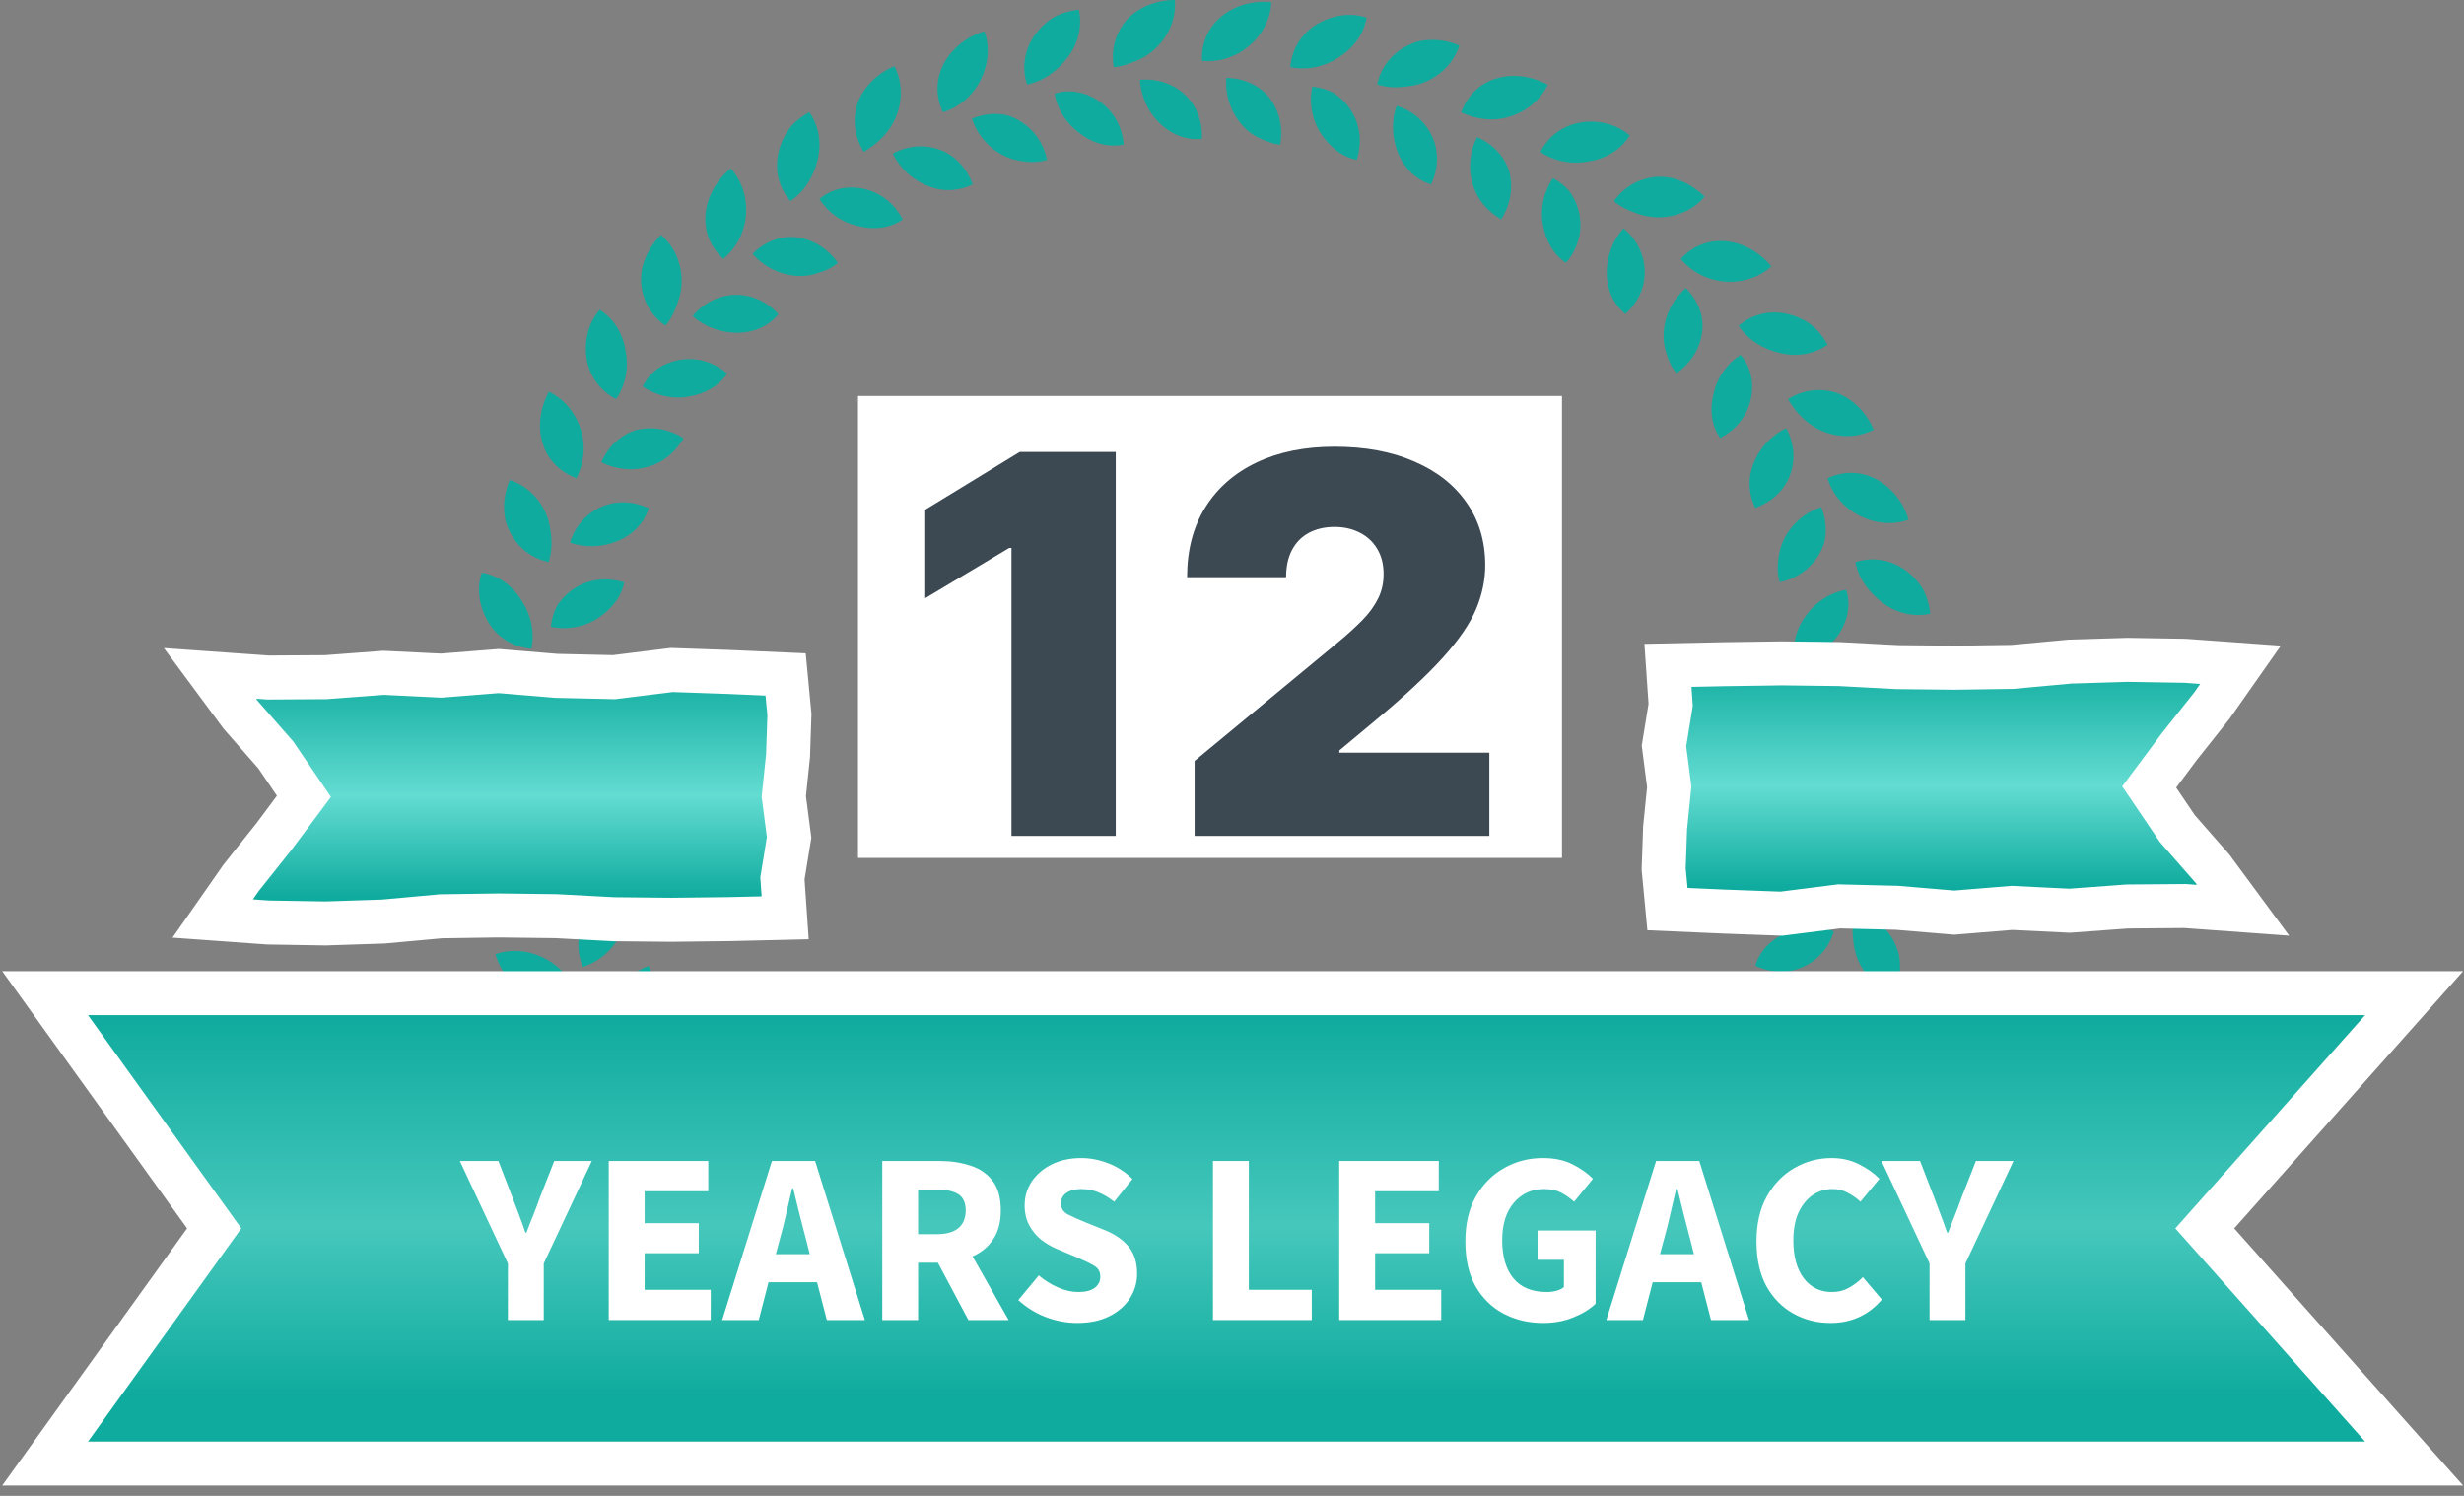 <svg width="112" height="68" viewBox="0 0 112 68" fill="none" xmlns="http://www.w3.org/2000/svg">
<rect x="0" y="0" width="112" height="68" fill="#808080" stroke="none"/>
<path d="M23.86 33.5C23.126 33.54 22.391 33.269 21.86 32.645C21.328 32.022 21.108 31.167 21.189 30.353C21.923 30.382 22.652 30.746 23.178 31.364C23.709 31.987 23.935 32.749 23.86 33.5Z" fill="#0FAB9E"/>
<path d="M24.64 32.397C25.369 32.461 26.132 32.224 26.716 31.739C27.005 31.497 27.224 31.214 27.375 30.908C27.508 30.602 27.652 30.284 27.675 29.949C26.953 29.822 26.172 29.961 25.536 30.44C24.935 30.931 24.646 31.664 24.64 32.397Z" fill="#0FAB9E"/>
<path d="M24.155 29.493C23.42 29.435 22.721 29.071 22.258 28.384C21.813 27.697 21.628 26.808 21.9 26.029C22.628 26.156 23.27 26.6 23.698 27.282C24.155 27.969 24.305 28.754 24.155 29.493Z" fill="#0FAB9E"/>
<path d="M25.039 28.494C25.756 28.65 26.531 28.517 27.161 28.113C27.791 27.703 28.253 27.126 28.369 26.473C27.669 26.254 26.889 26.288 26.207 26.687C25.866 26.883 25.588 27.154 25.369 27.46C25.184 27.772 25.074 28.13 25.039 28.494Z" fill="#0FAB9E"/>
<path d="M24.941 25.549C24.224 25.399 23.565 24.943 23.183 24.193C23.091 24.008 23.01 23.806 22.964 23.61C22.923 23.413 22.912 23.211 22.912 23.009C22.918 22.605 23.01 22.195 23.166 21.82C23.866 22.039 24.467 22.576 24.796 23.303C24.964 23.673 25.027 24.048 25.056 24.429C25.091 24.81 25.051 25.192 24.941 25.549Z" fill="#0FAB9E"/>
<path d="M25.912 24.666C26.594 24.914 27.392 24.885 28.109 24.579C28.82 24.268 29.294 23.736 29.485 23.101C28.82 22.79 28.045 22.726 27.334 23.038C26.635 23.349 26.109 23.967 25.912 24.666Z" fill="#0FAB9E"/>
<path d="M26.207 21.739C25.513 21.49 24.912 20.953 24.675 20.18C24.426 19.406 24.553 18.528 24.947 17.807C25.611 18.118 26.143 18.73 26.392 19.504C26.646 20.284 26.531 21.063 26.207 21.739Z" fill="#0FAB9E"/>
<path d="M27.334 21.011C27.988 21.346 28.779 21.427 29.508 21.202C30.236 20.982 30.733 20.491 31.075 19.92C30.456 19.527 29.687 19.354 28.907 19.55C28.184 19.776 27.623 20.335 27.334 21.011Z" fill="#0FAB9E"/>
<path d="M28.005 18.142C27.352 17.807 26.843 17.206 26.681 16.392C26.525 15.584 26.716 14.7 27.259 14.082C27.883 14.481 28.311 15.139 28.433 15.93C28.594 16.738 28.427 17.524 28.005 18.142Z" fill="#0FAB9E"/>
<path d="M29.207 17.564C29.808 17.985 30.577 18.159 31.312 18.026C32.057 17.899 32.699 17.535 33.057 16.975C32.497 16.502 31.757 16.236 30.982 16.346C30.595 16.398 30.23 16.536 29.913 16.744C29.612 16.946 29.387 17.241 29.207 17.564Z" fill="#0FAB9E"/>
<path d="M30.248 14.804C29.641 14.388 29.213 13.719 29.144 12.876C29.08 12.038 29.473 11.265 30.04 10.676C30.606 11.149 30.953 11.871 30.982 12.674C30.994 13.078 30.924 13.459 30.785 13.805C30.664 14.181 30.491 14.521 30.248 14.804Z" fill="#0FAB9E"/>
<path d="M31.485 14.365C32.023 14.856 32.78 15.139 33.549 15.127C34.324 15.11 34.965 14.798 35.381 14.279C34.884 13.736 34.196 13.384 33.422 13.401C32.653 13.418 31.953 13.799 31.485 14.365Z" fill="#0FAB9E"/>
<path d="M32.878 11.767C32.329 11.276 32 10.566 32.069 9.752C32.133 8.938 32.583 8.176 33.214 7.656C33.711 8.193 33.971 8.967 33.907 9.781C33.838 10.589 33.456 11.288 32.878 11.767Z" fill="#0FAB9E"/>
<path d="M34.208 11.536C34.682 12.096 35.381 12.466 36.139 12.535C36.514 12.57 36.873 12.524 37.191 12.408C37.526 12.316 37.833 12.166 38.087 11.952C37.665 11.351 37.017 10.901 36.231 10.791C35.439 10.687 34.728 11.022 34.208 11.536Z" fill="#0FAB9E"/>
<path d="M35.925 9.14C35.445 8.58 35.208 7.829 35.37 7.009C35.451 6.599 35.618 6.218 35.855 5.878C36.098 5.549 36.434 5.3 36.786 5.098C37.208 5.699 37.358 6.484 37.168 7.252C36.989 8.037 36.549 8.73 35.925 9.14Z" fill="#0FAB9E"/>
<path d="M37.249 9.053C37.648 9.671 38.283 10.122 39.018 10.278C39.775 10.474 40.486 10.353 41.035 9.977C40.694 9.325 40.116 8.805 39.359 8.609C38.607 8.418 37.798 8.557 37.249 9.053Z" fill="#0FAB9E"/>
<path d="M39.266 6.9C38.867 6.288 38.723 5.502 38.977 4.694C39.255 3.932 39.896 3.331 40.654 3.008C40.995 3.66 41.041 4.463 40.764 5.219C40.475 5.982 39.908 6.519 39.266 6.9Z" fill="#0FAB9E"/>
<path d="M40.584 6.98C40.897 7.644 41.48 8.187 42.197 8.464C42.92 8.747 43.619 8.672 44.215 8.384C43.961 7.691 43.452 7.079 42.735 6.813C42.024 6.542 41.226 6.628 40.584 6.98Z" fill="#0FAB9E"/>
<path d="M42.862 5.104C42.544 4.44 42.509 3.661 42.885 2.927C43.255 2.2 43.961 1.651 44.747 1.42C44.995 2.102 44.938 2.91 44.568 3.643C44.197 4.377 43.579 4.885 42.862 5.104Z" fill="#0FAB9E"/>
<path d="M44.18 5.393C44.4 6.091 44.909 6.704 45.579 7.05C45.915 7.229 46.256 7.304 46.597 7.344C46.944 7.391 47.285 7.367 47.597 7.264C47.441 6.548 47.013 5.884 46.331 5.485C46.157 5.387 45.978 5.3 45.799 5.248C45.62 5.202 45.441 5.185 45.255 5.179C44.88 5.179 44.516 5.254 44.18 5.393Z" fill="#0FAB9E"/>
<path d="M46.683 3.84C46.458 3.141 46.527 2.356 46.99 1.657C47.221 1.311 47.527 1.022 47.874 0.797C48.227 0.601 48.632 0.485 49.036 0.439C49.198 1.155 49.031 1.94 48.556 2.575C48.082 3.216 47.418 3.701 46.683 3.84Z" fill="#0FAB9E"/>
<path d="M47.938 4.261C48.065 4.989 48.481 5.635 49.1 6.074C49.724 6.547 50.429 6.709 51.077 6.571C51.013 5.837 50.684 5.133 50.054 4.665C49.441 4.209 48.632 4.013 47.938 4.261Z" fill="#0FAB9E"/>
<path d="M50.626 3.054C50.493 2.333 50.661 1.553 51.21 0.906C51.759 0.306 52.58 0.006 53.401 0C53.465 0.733 53.199 1.49 52.649 2.079C52.372 2.373 52.054 2.592 51.707 2.743C51.366 2.881 51.002 3.026 50.626 3.054Z" fill="#0FAB9E"/>
<path d="M51.817 3.632C51.852 4.365 52.181 5.093 52.736 5.624C53.297 6.155 53.973 6.386 54.632 6.311C54.667 5.578 54.424 4.844 53.869 4.313C53.314 3.782 52.545 3.557 51.817 3.632Z" fill="#0FAB9E"/>
<path d="M54.638 2.766C54.598 2.032 54.869 1.299 55.494 0.768C56.118 0.237 56.974 0.017 57.789 0.098C57.76 0.831 57.396 1.559 56.777 2.084C56.153 2.615 55.39 2.841 54.638 2.766Z" fill="#0FAB9E"/>
<path d="M55.742 3.545C55.679 4.273 55.916 5.035 56.401 5.618C56.644 5.912 56.927 6.132 57.234 6.276C57.54 6.409 57.858 6.553 58.193 6.576C58.321 5.855 58.182 5.075 57.702 4.44C57.211 3.84 56.477 3.545 55.742 3.545Z" fill="#0FAB9E"/>
<path d="M58.65 3.054C58.708 2.321 59.072 1.623 59.76 1.161C60.448 0.716 61.338 0.531 62.119 0.803C61.992 1.53 61.546 2.171 60.864 2.598C60.176 3.06 59.39 3.205 58.65 3.054Z" fill="#0FAB9E"/>
<path d="M59.65 3.938C59.494 4.654 59.627 5.427 60.032 6.057C60.442 6.686 61.02 7.148 61.674 7.263C61.893 6.565 61.859 5.785 61.46 5.104C61.263 4.763 60.992 4.486 60.685 4.267C60.373 4.082 60.014 3.978 59.65 3.938Z" fill="#0FAB9E"/>
<path d="M62.599 3.84C62.749 3.124 63.206 2.471 63.957 2.084C64.142 1.992 64.344 1.911 64.541 1.865C64.738 1.825 64.94 1.813 65.142 1.813C65.547 1.819 65.957 1.911 66.333 2.067C66.114 2.766 65.576 3.366 64.847 3.695C64.478 3.863 64.102 3.926 63.72 3.955C63.339 3.99 62.957 3.955 62.599 3.84Z" fill="#0FAB9E"/>
<path d="M63.483 4.815C63.234 5.497 63.263 6.294 63.57 7.01C63.882 7.72 64.414 8.193 65.05 8.384C65.362 7.72 65.426 6.946 65.113 6.236C64.801 5.531 64.183 5.012 63.483 4.815Z" fill="#0FAB9E"/>
<path d="M66.414 5.11C66.663 4.417 67.2 3.817 67.975 3.58C68.75 3.332 69.628 3.459 70.351 3.851C70.039 4.515 69.426 5.046 68.651 5.295C67.871 5.543 67.091 5.428 66.414 5.11Z" fill="#0FAB9E"/>
<path d="M67.142 6.236C66.802 6.883 66.726 7.679 66.952 8.407C67.171 9.134 67.663 9.631 68.235 9.972C68.628 9.354 68.802 8.586 68.605 7.806C68.38 7.079 67.819 6.519 67.142 6.236Z" fill="#0FAB9E"/>
<path d="M70.016 6.906C70.351 6.253 70.952 5.745 71.767 5.583C72.577 5.427 73.461 5.618 74.08 6.161C73.681 6.784 73.022 7.212 72.23 7.333C71.421 7.494 70.634 7.327 70.016 6.906Z" fill="#0FAB9E"/>
<path d="M70.594 8.101C70.172 8.701 69.998 9.469 70.131 10.203C70.258 10.947 70.623 11.588 71.183 11.952C71.657 11.392 71.924 10.653 71.814 9.879C71.762 9.492 71.623 9.129 71.415 8.811C71.212 8.511 70.918 8.28 70.594 8.101Z" fill="#0FAB9E"/>
<path d="M73.357 9.146C73.773 8.545 74.444 8.112 75.282 8.043C76.121 7.98 76.895 8.372 77.485 8.938C77.011 9.504 76.288 9.85 75.484 9.879C75.08 9.891 74.698 9.821 74.352 9.683C73.981 9.562 73.64 9.383 73.357 9.146Z" fill="#0FAB9E"/>
<path d="M73.796 10.381C73.305 10.918 73.022 11.675 73.033 12.443C73.051 13.216 73.363 13.857 73.883 14.273C74.427 13.776 74.779 13.089 74.762 12.316C74.745 11.548 74.363 10.843 73.796 10.381Z" fill="#0FAB9E"/>
<path d="M76.398 11.773C76.889 11.224 77.6 10.895 78.415 10.964C79.231 11.028 79.994 11.478 80.514 12.108C79.976 12.604 79.202 12.864 78.387 12.801C77.577 12.726 76.878 12.35 76.398 11.773Z" fill="#0FAB9E"/>
<path d="M76.629 13.095C76.068 13.569 75.698 14.267 75.629 15.024C75.594 15.399 75.641 15.757 75.751 16.075C75.843 16.409 75.993 16.715 76.207 16.97C76.808 16.548 77.259 15.901 77.369 15.116C77.479 14.331 77.144 13.621 76.629 13.095Z" fill="#0FAB9E"/>
<path d="M79.028 14.81C79.583 14.331 80.341 14.094 81.162 14.256C81.572 14.336 81.954 14.504 82.295 14.741C82.624 14.983 82.873 15.318 83.075 15.67C82.474 16.092 81.688 16.242 80.919 16.051C80.132 15.872 79.439 15.439 79.028 14.81Z" fill="#0FAB9E"/>
<path d="M79.115 16.132C78.496 16.53 78.046 17.166 77.889 17.899C77.693 18.655 77.814 19.365 78.19 19.914C78.843 19.573 79.364 18.996 79.56 18.239C79.751 17.495 79.612 16.681 79.115 16.132Z" fill="#0FAB9E"/>
<path d="M81.271 18.147C81.884 17.749 82.676 17.605 83.48 17.859C84.243 18.136 84.844 18.777 85.168 19.533C84.514 19.874 83.711 19.92 82.954 19.643C82.191 19.36 81.653 18.794 81.271 18.147Z" fill="#0FAB9E"/>
<path d="M81.19 19.464C80.526 19.775 79.982 20.359 79.705 21.075C79.421 21.796 79.497 22.495 79.786 23.09C80.479 22.836 81.092 22.328 81.358 21.611C81.636 20.901 81.543 20.11 81.19 19.464Z" fill="#0FAB9E"/>
<path d="M83.069 21.744C83.734 21.427 84.514 21.392 85.249 21.767C85.977 22.137 86.526 22.841 86.752 23.627C86.07 23.875 85.26 23.817 84.526 23.448C83.798 23.072 83.289 22.46 83.069 21.744Z" fill="#0FAB9E"/>
<path d="M82.78 23.055C82.081 23.275 81.468 23.783 81.121 24.453C80.942 24.787 80.867 25.128 80.826 25.469C80.78 25.815 80.803 26.15 80.901 26.468C81.618 26.312 82.283 25.884 82.682 25.203C82.78 25.03 82.867 24.851 82.919 24.672C82.965 24.493 82.983 24.308 82.988 24.129C82.994 23.76 82.925 23.39 82.78 23.055Z" fill="#0FAB9E"/>
<path d="M84.335 25.555C85.035 25.33 85.821 25.399 86.521 25.855C86.867 26.086 87.156 26.392 87.382 26.739C87.579 27.091 87.694 27.495 87.74 27.899C87.023 28.061 86.237 27.893 85.601 27.42C84.96 26.958 84.474 26.294 84.335 25.555Z" fill="#0FAB9E"/>
<path d="M83.913 26.814C83.185 26.941 82.537 27.357 82.098 27.974C81.624 28.598 81.462 29.302 81.601 29.949C82.335 29.886 83.04 29.557 83.509 28.927C83.965 28.309 84.162 27.507 83.913 26.814Z" fill="#0FAB9E"/>
<path d="M85.122 29.499C85.844 29.366 86.625 29.533 87.272 30.082C87.873 30.631 88.174 31.45 88.18 32.27C87.446 32.334 86.688 32.068 86.099 31.52C85.804 31.242 85.584 30.925 85.434 30.578C85.295 30.232 85.15 29.868 85.122 29.499Z" fill="#0FAB9E"/>
<path d="M84.543 30.682C83.809 30.717 83.081 31.046 82.549 31.6C82.017 32.16 81.786 32.836 81.861 33.494C82.595 33.529 83.329 33.286 83.861 32.732C84.393 32.178 84.619 31.41 84.543 30.682Z" fill="#0FAB9E"/>
<path d="M85.411 33.506C86.145 33.465 86.879 33.737 87.411 34.36C87.943 34.984 88.162 35.838 88.081 36.652C87.347 36.623 86.619 36.26 86.093 35.642C85.561 35.013 85.335 34.251 85.411 33.506Z" fill="#0FAB9E"/>
<path d="M84.63 34.608C83.902 34.545 83.139 34.782 82.555 35.267C82.26 35.509 82.046 35.792 81.896 36.098C81.763 36.404 81.618 36.722 81.595 37.057C82.318 37.184 83.098 37.045 83.734 36.566C84.335 36.075 84.63 35.336 84.63 34.608Z" fill="#0FAB9E"/>
<path d="M85.121 37.513C85.856 37.571 86.555 37.934 87.018 38.621C87.463 39.309 87.648 40.198 87.376 40.977C86.648 40.85 86.006 40.406 85.578 39.724C85.116 39.037 84.971 38.246 85.121 37.513Z" fill="#0FAB9E"/>
<path d="M84.237 38.512C83.52 38.356 82.746 38.489 82.115 38.898C81.485 39.308 81.023 39.886 80.907 40.538C81.607 40.758 82.387 40.723 83.069 40.325C83.41 40.128 83.694 39.857 83.907 39.551C84.093 39.228 84.197 38.875 84.237 38.512Z" fill="#0FAB9E"/>
<path d="M84.335 41.451C85.052 41.601 85.711 42.057 86.093 42.807C86.185 42.992 86.266 43.194 86.312 43.391C86.353 43.587 86.365 43.789 86.365 43.991C86.359 44.395 86.266 44.805 86.11 45.181C85.411 44.961 84.809 44.424 84.48 43.697C84.312 43.327 84.249 42.952 84.22 42.571C84.185 42.19 84.225 41.809 84.335 41.451Z" fill="#0FAB9E"/>
<path d="M83.358 42.334C82.676 42.086 81.878 42.115 81.162 42.421C80.451 42.732 79.976 43.264 79.786 43.899C80.451 44.211 81.225 44.274 81.936 43.962C82.641 43.656 83.162 43.038 83.358 42.334Z" fill="#0FAB9E"/>
<path d="M83.064 45.267C83.757 45.515 84.364 46.052 84.596 46.826C84.844 47.6 84.717 48.477 84.324 49.199C83.659 48.887 83.127 48.275 82.879 47.502C82.63 46.722 82.746 45.943 83.064 45.267Z" fill="#0FAB9E"/>
<path d="M81.936 45.989C81.289 45.654 80.491 45.573 79.763 45.798C79.034 46.018 78.537 46.509 78.196 47.08C78.814 47.473 79.583 47.646 80.364 47.45C81.092 47.23 81.653 46.664 81.936 45.989Z" fill="#0FAB9E"/>
<path d="M81.266 48.858C81.919 49.193 82.428 49.794 82.59 50.608C82.746 51.416 82.555 52.3 82.011 52.917C81.387 52.519 80.959 51.861 80.838 51.07C80.676 50.267 80.844 49.482 81.266 48.858Z" fill="#0FAB9E"/>
<path d="M80.069 49.441C79.468 49.02 78.699 48.847 77.965 48.98C77.219 49.107 76.577 49.47 76.213 50.031C76.774 50.504 77.514 50.77 78.288 50.66C78.676 50.608 79.04 50.469 79.352 50.261C79.659 50.054 79.89 49.759 80.069 49.441Z" fill="#0FAB9E"/>
<path d="M79.022 52.196C79.624 52.611 80.057 53.281 80.127 54.124C80.19 54.962 79.797 55.735 79.231 56.324C78.664 55.851 78.317 55.129 78.288 54.326C78.277 53.922 78.346 53.541 78.485 53.195C78.606 52.825 78.785 52.484 79.022 52.196Z" fill="#0FAB9E"/>
<path d="M77.785 52.635C77.248 52.144 76.49 51.861 75.722 51.872C74.947 51.89 74.305 52.202 73.889 52.721C74.386 53.264 75.074 53.616 75.849 53.599C76.618 53.581 77.323 53.2 77.785 52.635Z" fill="#0FAB9E"/>
<path d="M76.392 55.239C76.941 55.73 77.271 56.44 77.201 57.254C77.138 58.068 76.687 58.83 76.057 59.35C75.56 58.813 75.3 58.039 75.363 57.225C75.438 56.417 75.814 55.712 76.392 55.239Z" fill="#0FAB9E"/>
<path d="M75.068 55.47C74.594 54.91 73.895 54.54 73.138 54.471C72.762 54.436 72.403 54.482 72.085 54.598C71.75 54.69 71.444 54.84 71.189 55.054C71.611 55.654 72.259 56.105 73.045 56.214C73.837 56.313 74.542 55.978 75.068 55.47Z" fill="#0FAB9E"/>
<path d="M73.351 57.866C73.831 58.426 74.068 59.176 73.906 59.996C73.825 60.406 73.658 60.787 73.421 61.128C73.178 61.457 72.843 61.705 72.49 61.907C72.068 61.307 71.918 60.522 72.109 59.754C72.288 58.963 72.721 58.276 73.351 57.866Z" fill="#0FAB9E"/>
<path d="M72.028 57.953C71.629 57.335 70.993 56.884 70.258 56.728C69.501 56.532 68.79 56.653 68.241 57.029C68.582 57.681 69.16 58.201 69.917 58.397C70.663 58.588 71.478 58.449 72.028 57.953Z" fill="#0FAB9E"/>
<path d="M70.01 60.1C70.409 60.712 70.553 61.497 70.299 62.306C70.022 63.068 69.38 63.668 68.623 63.992C68.281 63.339 68.235 62.537 68.513 61.78C68.796 61.024 69.362 60.487 70.01 60.1Z" fill="#0FAB9E"/>
<path d="M68.692 60.025C68.38 59.361 67.796 58.819 67.079 58.541C66.356 58.258 65.657 58.334 65.061 58.622C65.316 59.315 65.824 59.927 66.541 60.193C67.252 60.464 68.044 60.372 68.692 60.025Z" fill="#0FAB9E"/>
<path d="M66.408 61.896C66.726 62.56 66.761 63.339 66.385 64.073C66.015 64.8 65.31 65.349 64.524 65.574C64.275 64.892 64.333 64.084 64.703 63.351C65.079 62.629 65.691 62.121 66.408 61.896Z" fill="#0FAB9E"/>
<path d="M65.096 61.607C64.876 60.909 64.368 60.297 63.697 59.95C63.362 59.771 63.021 59.696 62.679 59.656C62.333 59.61 61.997 59.633 61.679 59.737C61.836 60.453 62.263 61.117 62.945 61.515C63.119 61.613 63.298 61.7 63.477 61.752C63.657 61.798 63.842 61.815 64.021 61.821C64.391 61.827 64.761 61.752 65.096 61.607Z" fill="#0FAB9E"/>
<path d="M62.593 63.166C62.818 63.865 62.755 64.65 62.286 65.349C62.055 65.695 61.749 65.984 61.402 66.209C61.049 66.405 60.645 66.521 60.24 66.567C60.078 65.851 60.246 65.066 60.72 64.431C61.188 63.784 61.853 63.305 62.593 63.166Z" fill="#0FAB9E"/>
<path d="M61.338 62.739C61.211 62.011 60.795 61.365 60.176 60.926C59.552 60.453 58.847 60.291 58.199 60.429C58.263 61.163 58.592 61.867 59.222 62.335C59.835 62.791 60.645 62.993 61.338 62.739Z" fill="#0FAB9E"/>
<path d="M58.644 63.946C58.777 64.667 58.61 65.447 58.06 66.093C57.511 66.694 56.69 66.994 55.87 67C55.806 66.267 56.072 65.51 56.621 64.921C56.898 64.627 57.217 64.407 57.563 64.257C57.91 64.124 58.274 63.974 58.644 63.946Z" fill="#0FAB9E"/>
<path d="M57.459 63.374C57.425 62.641 57.095 61.913 56.54 61.382C55.979 60.851 55.303 60.62 54.644 60.695C54.609 61.428 54.852 62.161 55.407 62.693C55.962 63.224 56.731 63.449 57.459 63.374Z" fill="#0FAB9E"/>
<path d="M54.632 64.24C54.673 64.973 54.401 65.707 53.777 66.238C53.152 66.769 52.297 66.989 51.482 66.908C51.511 66.174 51.875 65.447 52.493 64.921C53.123 64.39 53.887 64.165 54.632 64.24Z" fill="#0FAB9E"/>
<path d="M53.528 63.461C53.592 62.733 53.355 61.971 52.869 61.388C52.626 61.093 52.343 60.874 52.037 60.73C51.73 60.597 51.412 60.453 51.077 60.429C50.95 61.151 51.089 61.931 51.568 62.566C52.06 63.166 52.8 63.455 53.528 63.461Z" fill="#0FAB9E"/>
<path d="M50.62 63.946C50.562 64.679 50.198 65.377 49.51 65.839C48.822 66.284 47.932 66.469 47.152 66.197C47.279 65.47 47.724 64.829 48.406 64.402C49.094 63.946 49.886 63.795 50.62 63.946Z" fill="#0FAB9E"/>
<path d="M49.62 63.062C49.776 62.346 49.643 61.573 49.233 60.943C48.822 60.314 48.244 59.852 47.591 59.737C47.371 60.435 47.406 61.215 47.805 61.896C48.002 62.237 48.273 62.514 48.58 62.733C48.903 62.918 49.256 63.028 49.62 63.062Z" fill="#0FAB9E"/>
<path d="M46.678 63.16C46.527 63.876 46.071 64.529 45.319 64.915C45.134 65.008 44.932 65.089 44.735 65.135C44.539 65.175 44.336 65.187 44.134 65.187C43.729 65.181 43.319 65.089 42.937 64.933C43.157 64.234 43.695 63.634 44.423 63.305C44.793 63.137 45.169 63.074 45.55 63.045C45.938 63.01 46.319 63.051 46.678 63.16Z" fill="#0FAB9E"/>
<path d="M45.793 62.191C46.042 61.509 46.013 60.712 45.706 59.996C45.394 59.286 44.862 58.813 44.226 58.622C43.914 59.286 43.851 60.06 44.163 60.77C44.469 61.469 45.088 61.994 45.793 62.191Z" fill="#0FAB9E"/>
<path d="M42.856 61.896C42.614 62.589 42.07 63.189 41.295 63.426C40.521 63.674 39.642 63.547 38.919 63.155C39.231 62.491 39.844 61.959 40.619 61.711C41.405 61.457 42.18 61.573 42.856 61.896Z" fill="#0FAB9E"/>
<path d="M42.134 60.77C42.469 60.118 42.55 59.327 42.325 58.599C42.105 57.872 41.613 57.375 41.041 57.034C40.648 57.652 40.475 58.42 40.671 59.2C40.897 59.921 41.457 60.481 42.134 60.77Z" fill="#0FAB9E"/>
<path d="M39.261 60.1C38.925 60.753 38.324 61.261 37.509 61.422C36.7 61.578 35.815 61.388 35.196 60.845C35.59 60.221 36.254 59.794 37.046 59.673C37.85 59.511 38.636 59.679 39.261 60.1Z" fill="#0FAB9E"/>
<path d="M38.677 58.899C39.099 58.299 39.272 57.531 39.139 56.798C39.012 56.053 38.648 55.412 38.087 55.048C37.613 55.608 37.347 56.347 37.457 57.121C37.509 57.508 37.648 57.871 37.85 58.189C38.064 58.495 38.359 58.726 38.677 58.899Z" fill="#0FAB9E"/>
<path d="M35.919 57.86C35.503 58.461 34.832 58.894 33.994 58.963C33.156 59.026 32.381 58.634 31.791 58.068C32.265 57.502 32.988 57.156 33.792 57.127C34.196 57.115 34.578 57.184 34.925 57.323C35.289 57.444 35.63 57.617 35.919 57.86Z" fill="#0FAB9E"/>
<path d="M35.48 56.624C35.971 56.087 36.254 55.331 36.243 54.563C36.225 53.789 35.913 53.148 35.393 52.733C34.85 53.229 34.497 53.916 34.514 54.69C34.532 55.458 34.913 56.157 35.48 56.624Z" fill="#0FAB9E"/>
<path d="M32.873 55.233C32.381 55.781 31.67 56.11 30.855 56.041C30.04 55.978 29.277 55.527 28.756 54.898C29.294 54.401 30.069 54.142 30.884 54.205C31.693 54.274 32.398 54.655 32.873 55.233Z" fill="#0FAB9E"/>
<path d="M32.641 53.905C33.202 53.431 33.572 52.733 33.641 51.976C33.676 51.601 33.63 51.243 33.514 50.925C33.422 50.591 33.271 50.285 33.057 50.031C32.456 50.452 32.005 51.099 31.895 51.884C31.797 52.675 32.133 53.385 32.641 53.905Z" fill="#0FAB9E"/>
<path d="M30.242 52.19C29.681 52.669 28.93 52.906 28.109 52.744C27.698 52.663 27.317 52.496 26.976 52.259C26.646 52.017 26.398 51.682 26.195 51.33C26.797 50.908 27.583 50.758 28.352 50.949C29.144 51.128 29.832 51.566 30.242 52.19Z" fill="#0FAB9E"/>
<path d="M30.155 50.868C30.774 50.469 31.225 49.834 31.381 49.101C31.578 48.345 31.456 47.635 31.08 47.086C30.427 47.427 29.907 48.004 29.71 48.76C29.52 49.511 29.664 50.319 30.155 50.868Z" fill="#0FAB9E"/>
<path d="M28.005 48.853C27.392 49.251 26.606 49.395 25.796 49.141C25.033 48.864 24.432 48.223 24.108 47.467C24.762 47.126 25.565 47.08 26.323 47.357C27.08 47.646 27.617 48.212 28.005 48.853Z" fill="#0FAB9E"/>
<path d="M28.08 47.536C28.745 47.225 29.288 46.641 29.566 45.925C29.849 45.204 29.774 44.505 29.485 43.91C28.791 44.164 28.178 44.672 27.912 45.389C27.641 46.099 27.733 46.895 28.08 47.536Z" fill="#0FAB9E"/>
<path d="M26.207 45.261C25.542 45.579 24.762 45.614 24.027 45.238C23.299 44.869 22.75 44.164 22.519 43.379C23.206 43.131 24.01 43.189 24.744 43.558C25.479 43.928 25.981 44.545 26.207 45.261Z" fill="#0FAB9E"/>
<path d="M26.496 43.951C27.195 43.731 27.808 43.223 28.155 42.553C28.334 42.218 28.41 41.878 28.45 41.537C28.496 41.191 28.473 40.856 28.375 40.538C27.658 40.694 26.993 41.121 26.594 41.803C26.496 41.976 26.409 42.155 26.357 42.334C26.311 42.513 26.294 42.692 26.288 42.877C26.276 43.246 26.351 43.61 26.496 43.951Z" fill="#0FAB9E"/>
<path d="M24.935 41.445C24.236 41.67 23.449 41.6 22.75 41.144C22.403 40.913 22.114 40.607 21.889 40.261C21.692 39.909 21.576 39.505 21.53 39.1C22.247 38.939 23.027 39.106 23.669 39.58C24.317 40.047 24.796 40.711 24.935 41.445Z" fill="#0FAB9E"/>
<path d="M25.363 40.192C26.091 40.065 26.739 39.649 27.178 39.031C27.652 38.408 27.808 37.703 27.675 37.057C26.941 37.12 26.236 37.449 25.767 38.079C25.311 38.691 25.108 39.499 25.363 40.192Z" fill="#0FAB9E"/>
<path d="M24.155 37.507C23.432 37.64 22.651 37.473 22.004 36.924C21.403 36.376 21.102 35.556 21.096 34.736C21.831 34.672 22.588 34.938 23.178 35.486C23.472 35.764 23.692 36.081 23.842 36.428C23.975 36.768 24.126 37.132 24.155 37.507Z" fill="#0FAB9E"/>
<path d="M24.727 36.318C25.461 36.283 26.189 35.954 26.721 35.4C27.253 34.839 27.485 34.164 27.409 33.506C26.675 33.471 25.941 33.714 25.409 34.268C24.877 34.822 24.652 35.596 24.727 36.318Z" fill="#0FAB9E"/>
<path d="M101.843 30.221L99.323 30.039L96.708 29.996L94.087 30.076L91.465 30.317L88.851 30.354L86.23 30.327L83.608 30.188L80.987 30.156L78.358 30.194L75.816 30.247L75.939 32.045L75.635 33.908L75.874 35.77L75.686 37.638L75.621 39.506L75.794 41.326L78.351 41.438L80.972 41.534L83.594 41.203L86.215 41.267L88.829 41.486L91.451 41.272L94.072 41.4L96.694 41.208L99.316 41.187L101.959 41.379L100.558 39.479L98.969 37.665L97.691 35.776L99.063 33.935L100.543 32.072L101.843 30.221Z" fill="url(#paint0_linear_749_6599)" stroke="white" stroke-width="2" stroke-miterlimit="10"/>
<path d="M9.669 41.754L12.181 41.935L14.797 41.978L17.42 41.892L20.043 41.653L22.659 41.615L25.274 41.647L27.897 41.786L30.52 41.812L33.142 41.781L35.689 41.722L35.565 39.926L35.869 38.067L35.627 36.207L35.821 34.347L35.883 32.483L35.71 30.66L33.149 30.548L30.534 30.458L27.911 30.783L25.295 30.724L22.672 30.506L20.056 30.713L17.434 30.586L14.811 30.783L12.188 30.799L9.545 30.612L10.95 32.509L12.534 34.316L13.815 36.202L12.444 38.04L10.963 39.9L9.669 41.754Z" fill="url(#paint1_linear_749_6599)" stroke="white" stroke-width="2" stroke-miterlimit="10"/>
<path d="M41.967 38.339V34.82H46.048V23.967H42.529V21.276C43.554 21.078 44.422 20.842 45.131 20.566C45.841 20.29 46.531 19.955 47.201 19.56H50.395V34.82H53.914V38.339H41.967Z" fill="#3C4852"/>
<path d="M57.591 38.339V34.82H61.672V23.967H58.153V21.276C59.178 21.078 60.045 20.842 60.755 20.566C61.465 20.29 62.155 19.955 62.825 19.56H66.019V34.82H69.538V38.339H57.591Z" fill="#3C4852"/>
<path d="M4 45.148H2.05L3.188 46.732L9.735 55.84L3.188 64.948L2.05 66.531H4H107.503H109.732L108.25 64.866L100.217 55.84L108.25 46.813L109.732 45.148H107.503H4Z" fill="url(#paint2_linear_749_6599)" stroke="white" stroke-width="2"/>
<path d="M23.086 60.007V57.434L20.901 52.777H22.654L23.297 54.44C23.4 54.714 23.5 54.98 23.596 55.239C23.692 55.49 23.788 55.756 23.884 56.037H23.929C24.032 55.756 24.136 55.49 24.239 55.239C24.343 54.98 24.443 54.714 24.539 54.44L25.193 52.777H26.901L24.716 57.434V60.007H23.086Z" fill="white"/>
<path d="M27.67 60.007V52.777H32.195V54.152H29.301V55.605H31.762V56.969H29.301V58.632H32.306V60.007H27.67Z" fill="white"/>
<path d="M35.443 56.348L35.265 57.013H36.807L36.64 56.348C36.544 55.986 36.444 55.601 36.341 55.194C36.245 54.788 36.149 54.396 36.053 54.019H36.008C35.919 54.403 35.827 54.799 35.731 55.206C35.642 55.605 35.546 55.986 35.443 56.348ZM32.825 60.007L35.088 52.777H37.051L39.313 60.007H37.583L37.139 58.288H34.932L34.489 60.007H32.825Z" fill="white"/>
<path d="M40.103 60.007V52.777H42.709C43.219 52.777 43.685 52.847 44.106 52.988C44.528 53.121 44.864 53.35 45.115 53.675C45.367 54 45.492 54.451 45.492 55.028C45.492 55.56 45.374 56 45.138 56.348C44.908 56.688 44.598 56.943 44.206 57.113L45.847 60.007H44.018L42.631 57.401H41.733V60.007H40.103ZM41.733 56.104H42.576C43.005 56.104 43.33 56.015 43.552 55.838C43.781 55.653 43.896 55.383 43.896 55.028C43.896 54.673 43.781 54.425 43.552 54.285C43.33 54.145 43.005 54.074 42.576 54.074H41.733V56.104Z" fill="white"/>
<path d="M48.959 60.14C48.486 60.14 48.013 60.052 47.54 59.874C47.074 59.697 46.656 59.438 46.287 59.098L47.218 57.978C47.477 58.2 47.765 58.381 48.083 58.521C48.401 58.662 48.708 58.732 49.004 58.732C49.344 58.732 49.595 58.669 49.758 58.544C49.928 58.418 50.013 58.248 50.013 58.033C50.013 57.804 49.917 57.638 49.724 57.534C49.54 57.423 49.288 57.301 48.97 57.168L48.028 56.769C47.784 56.666 47.551 56.529 47.329 56.359C47.107 56.181 46.926 55.963 46.786 55.705C46.645 55.446 46.575 55.143 46.575 54.795C46.575 54.396 46.682 54.034 46.897 53.708C47.118 53.383 47.422 53.124 47.806 52.932C48.198 52.74 48.645 52.644 49.148 52.644C49.562 52.644 49.976 52.725 50.39 52.888C50.804 53.05 51.166 53.287 51.477 53.597L50.645 54.629C50.408 54.444 50.172 54.304 49.935 54.207C49.699 54.104 49.436 54.052 49.148 54.052C48.867 54.052 48.641 54.111 48.471 54.23C48.309 54.34 48.227 54.499 48.227 54.706C48.227 54.928 48.331 55.095 48.538 55.206C48.752 55.316 49.015 55.435 49.325 55.56L50.257 55.937C50.693 56.115 51.04 56.359 51.299 56.669C51.558 56.98 51.687 57.39 51.687 57.9C51.687 58.3 51.58 58.669 51.366 59.009C51.151 59.349 50.841 59.623 50.434 59.83C50.028 60.037 49.536 60.14 48.959 60.14Z" fill="white"/>
<path d="M55.135 60.007V52.777H56.765V58.632H59.626V60.007H55.135Z" fill="white"/>
<path d="M60.874 60.007V52.777H65.399V54.152H62.505V55.605H64.966V56.969H62.505V58.632H65.51V60.007H60.874Z" fill="white"/>
<path d="M70.144 60.14C69.486 60.14 68.887 60 68.347 59.719C67.815 59.438 67.39 59.024 67.072 58.477C66.761 57.922 66.606 57.242 66.606 56.437C66.606 55.638 66.765 54.958 67.083 54.396C67.408 53.827 67.837 53.394 68.369 53.099C68.902 52.795 69.489 52.644 70.133 52.644C70.657 52.644 71.109 52.74 71.486 52.932C71.863 53.124 72.169 53.342 72.406 53.586L71.552 54.629C71.367 54.466 71.171 54.329 70.964 54.218C70.757 54.108 70.499 54.052 70.188 54.052C69.626 54.052 69.168 54.259 68.813 54.673C68.458 55.087 68.281 55.657 68.281 56.381C68.281 57.12 68.451 57.697 68.791 58.111C69.131 58.525 69.637 58.732 70.31 58.732C70.458 58.732 70.602 58.714 70.743 58.677C70.883 58.64 70.998 58.584 71.086 58.51V57.268H69.889V55.937H72.528V59.264C72.277 59.508 71.94 59.715 71.519 59.885C71.105 60.055 70.646 60.14 70.144 60.14Z" fill="white"/>
<path d="M75.632 56.348L75.454 57.013H76.996L76.829 56.348C76.733 55.986 76.633 55.601 76.53 55.194C76.434 54.788 76.338 54.396 76.242 54.019H76.197C76.109 54.403 76.016 54.799 75.92 55.206C75.831 55.605 75.735 55.986 75.632 56.348ZM73.015 60.007L75.277 52.777H77.24L79.502 60.007H77.772L77.329 58.288H75.122L74.678 60.007H73.015Z" fill="white"/>
<path d="M83.2 60.14C82.594 60.14 82.036 60 81.526 59.719C81.016 59.438 80.605 59.024 80.295 58.477C79.992 57.922 79.84 57.242 79.84 56.437C79.84 55.638 79.995 54.958 80.306 54.396C80.624 53.827 81.041 53.394 81.559 53.099C82.084 52.795 82.649 52.644 83.256 52.644C83.721 52.644 84.139 52.74 84.509 52.932C84.878 53.117 85.185 53.335 85.429 53.586L84.564 54.629C84.379 54.459 84.183 54.322 83.977 54.218C83.777 54.108 83.548 54.052 83.289 54.052C82.964 54.052 82.664 54.145 82.391 54.329C82.124 54.514 81.91 54.78 81.747 55.128C81.592 55.475 81.515 55.893 81.515 56.381C81.515 57.12 81.674 57.697 81.991 58.111C82.309 58.525 82.734 58.732 83.267 58.732C83.562 58.732 83.825 58.666 84.054 58.532C84.291 58.399 84.498 58.24 84.675 58.056L85.54 59.076C84.934 59.785 84.154 60.14 83.2 60.14Z" fill="white"/>
<path d="M87.707 60.007V57.434L85.522 52.777H87.275L87.918 54.44C88.021 54.714 88.121 54.98 88.217 55.239C88.313 55.49 88.409 55.756 88.505 56.037H88.55C88.653 55.756 88.757 55.49 88.86 55.239C88.964 54.98 89.064 54.714 89.16 54.44L89.814 52.777H91.522L89.337 57.434V60.007H87.707Z" fill="white"/>
<g clip-path="url(#clip0_749_6599)">
<rect width="32" height="21" transform="translate(39 18)" fill="white"/>
<path d="M50.716 20.546V38H45.977V24.909H45.875L42.057 27.193V23.171L46.352 20.546H50.716ZM54.3 38V34.591L60.811 29.204C61.243 28.847 61.612 28.511 61.919 28.199C62.231 27.881 62.47 27.554 62.635 27.219C62.805 26.884 62.891 26.511 62.891 26.102C62.891 25.653 62.794 25.27 62.601 24.952C62.413 24.634 62.152 24.389 61.817 24.219C61.481 24.043 61.095 23.954 60.658 23.954C60.22 23.954 59.834 24.043 59.499 24.219C59.169 24.395 58.913 24.653 58.731 24.994C58.55 25.335 58.459 25.75 58.459 26.239H53.959C53.959 25.011 54.234 23.954 54.785 23.068C55.337 22.182 56.115 21.5 57.121 21.023C58.126 20.546 59.305 20.307 60.658 20.307C62.055 20.307 63.266 20.531 64.288 20.98C65.317 21.423 66.109 22.048 66.666 22.855C67.229 23.662 67.51 24.608 67.51 25.693C67.51 26.364 67.371 27.031 67.092 27.696C66.814 28.355 66.314 29.085 65.592 29.886C64.871 30.688 63.845 31.642 62.516 32.75L60.879 34.114V34.216H67.697V38H54.3Z" fill="#3C4852"/>
</g>
<defs>
<linearGradient id="paint0_linear_749_6599" x1="88.79" y1="29.996" x2="88.79" y2="41.534" gradientUnits="userSpaceOnUse">
<stop stop-color="#0FAB9E"/>
<stop offset="0.495" stop-color="#63DCD2"/>
<stop offset="0.895" stop-color="#0FAB9E"/>
</linearGradient>
<linearGradient id="paint1_linear_749_6599" x1="22.714" y1="30.458" x2="22.714" y2="41.978" gradientUnits="userSpaceOnUse">
<stop stop-color="#0FAB9E"/>
<stop offset="0.495" stop-color="#63DCD2"/>
<stop offset="0.895" stop-color="#0FAB9E"/>
</linearGradient>
<linearGradient id="paint2_linear_749_6599" x1="55.752" y1="46.148" x2="55.752" y2="65.531" gradientUnits="userSpaceOnUse">
<stop stop-color="#0FAB9E"/>
<stop offset="0.495" stop-color="#46C7BC"/>
<stop offset="0.895" stop-color="#0FAB9E"/>
</linearGradient>
<clipPath id="clip0_749_6599">
<rect width="32" height="21" fill="white" transform="translate(39 18)"/>
</clipPath>
</defs>
</svg>
